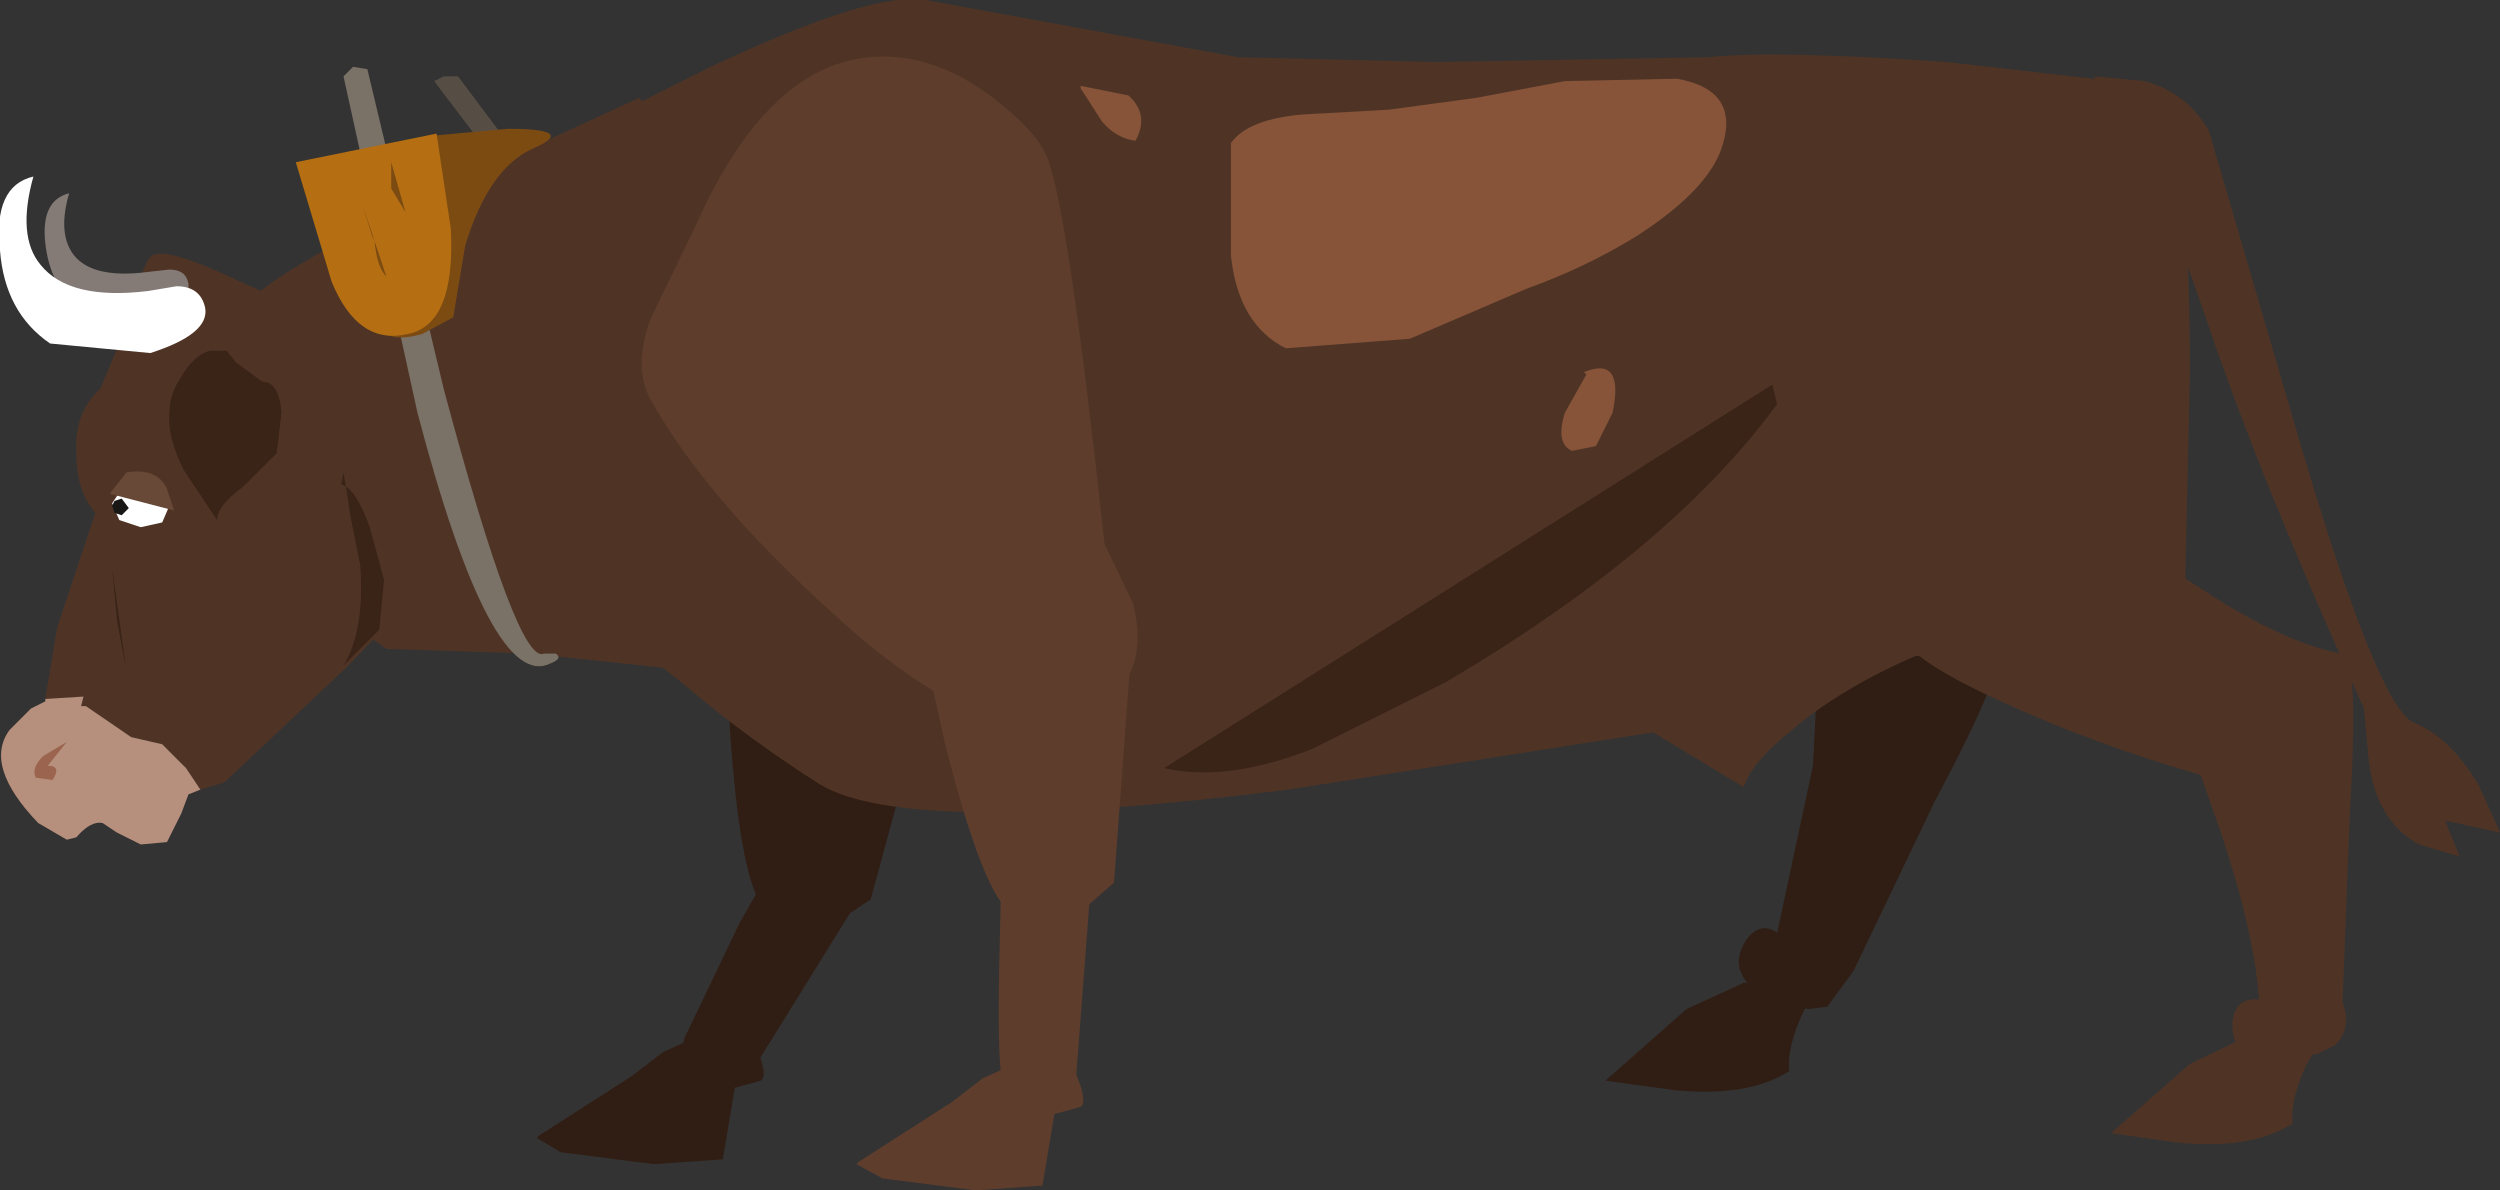 <?xml version="1.0" encoding="UTF-8" standalone="no"?>
<svg xmlns:xlink="http://www.w3.org/1999/xlink" height="24.95px" width="52.4px" xmlns="http://www.w3.org/2000/svg">
  <rect width="100%" height="100%" fill="#333333" stroke="none"/>
  <g transform="matrix(1.0, 0.0, 0.0, 1.0, 0.0, 0.0)">
    <path d="M9.1 1.7 L9.3 1.6 9.6 1.6 10.65 3.0 10.5 3.15 10.2 3.15 9.1 1.7" fill="#564d45" fill-rule="evenodd" stroke="none"/>
    <path d="M17.4 8.1 Q17.6 10.55 17.15 12.45 16.7 14.4 15.85 14.2 L11.1 13.7 8.1 13.6 5.8 12.0 Q4.2 10.9 4.3 8.95 4.4 7.4 5.2 6.35 5.7 5.7 9.6 3.8 L13.4 2.05 13.65 2.35 Q15.3 2.0 16.3 3.85 17.2 5.45 17.4 8.1" fill="#4f3425" fill-rule="evenodd" stroke="none"/>
    <path d="M7.2 1.6 L7.4 1.4 7.7 1.45 9.3 8.15 Q10.85 13.95 11.4 13.7 L11.65 13.7 Q11.8 13.8 11.55 13.9 10.3 14.55 8.75 8.65 L7.2 1.6" fill="#7a7167" fill-rule="evenodd" stroke="none"/>
    <path d="M9.0 2.85 L10.65 2.7 Q12.1 2.7 11.2 3.1 10.25 3.5 9.75 5.15 L9.5 6.65 8.85 7.0 Q8.15 7.2 7.95 6.85 L9.0 2.85" fill="#7c4b12" fill-rule="evenodd" stroke="none"/>
    <path d="M6.2 3.4 L9.15 2.8 9.45 4.8 Q9.55 6.8 8.55 7.0 7.5 7.25 6.95 5.9 L6.2 3.4" fill="#b56f12" fill-rule="evenodd" stroke="none"/>
    <path d="M7.85 5.05 L7.6 4.3 7.8 4.95 7.85 5.05 8.1 5.8 Q7.9 5.6 7.85 5.05" fill="#7c4b12" fill-rule="evenodd" stroke="none"/>
    <path d="M8.2 3.4 L8.5 4.45 8.2 3.95 8.2 3.4" fill="#7c4b12" fill-rule="evenodd" stroke="none"/>
    <path d="M18.7 12.55 Q19.3 13.25 19.5 14.25 L18.25 18.85 17.35 19.45 Q16.4 19.7 15.95 18.95 15.5 18.25 15.3 15.3 L15.2 12.55 Q17.45 11.1 18.7 12.55" fill="#301d13" fill-rule="evenodd" stroke="none"/>
    <path d="M18.15 18.6 L15.7 22.55 14.95 22.4 Q14.2 22.15 14.35 21.75 L15.5 19.35 16.55 17.5 18.15 18.6" fill="#301d13" fill-rule="evenodd" stroke="none"/>
    <path d="M14.45 21.8 L15.65 21.55 Q16.15 22.5 15.95 22.65 L15.4 22.8 15.15 24.3 13.7 24.4 11.75 24.15 11.25 23.85 11.3 23.8 13.25 22.55 13.9 22.05 14.45 21.8" fill="#301d13" fill-rule="evenodd" stroke="none"/>
    <path d="M38.85 20.35 L38.3 21.1 37.9 21.15 Q36.65 20.85 36.5 20.4 36.35 20.1 36.6 19.7 36.9 19.3 37.25 19.55 L38.0 16.05 38.1 14.1 Q38.55 13.6 40.0 13.5 L41.8 13.7 Q42.1 13.9 40.55 16.8 L38.85 20.35" fill="#301d13" fill-rule="evenodd" stroke="none"/>
    <path d="M35.8 1.2 Q37.2 1.05 40.8 1.3 L44.3 1.7 44.65 3.35 44.9 6.9 Q44.85 12.2 41.9 13.1 39.05 14.0 37.5 15.35 36.7 16.0 36.55 16.5 L34.65 15.35 27.0 16.55 Q19.05 17.55 17.2 16.45 15.7 15.5 14.4 14.4 13.5 13.65 13.0 13.45 L11.8 12.1 Q10.9 10.75 10.4 9.2 9.0 4.9 11.7 3.0 L14.9 1.4 Q18.3 -0.2 19.4 0.0 L25.95 1.2 30.1 1.3 35.8 1.2" fill="#4f3425" fill-rule="evenodd" stroke="none"/>
    <path d="M27.5 15.7 Q25.7 16.4 24.4 16.1 L37.8 7.65 Q35.65 11.15 30.3 14.3 L27.5 15.7" fill="#3a2317" fill-rule="evenodd" stroke="none"/>
    <path d="M37.65 10.15 L37.05 7.65 Q38.95 3.55 42.0 2.4 L44.15 2.1 Q45.05 2.2 45.4 2.65 45.9 3.35 45.9 7.85 L45.8 12.25 43.9 13.55 40.15 13.75 Q38.6 12.8 37.65 10.15" fill="#4f3425" fill-rule="evenodd" stroke="none"/>
    <path d="M45.45 11.9 L46.7 12.7 Q48.15 13.55 49.1 13.7 49.25 14.8 48.75 15.6 48.05 16.75 46.15 16.25 43.9 15.6 42.05 14.75 40.15 13.9 39.85 13.35 39.55 12.9 42.5 12.35 L45.45 11.9" fill="#4f3425" fill-rule="evenodd" stroke="none"/>
    <path d="M45.9 15.6 Q46.1 15.0 47.35 14.3 48.55 13.65 49.1 13.7 49.45 13.75 49.25 17.1 L49.1 21.0 Q49.3 21.55 48.95 21.9 L48.55 22.1 47.0 22.05 Q46.75 21.8 46.8 21.35 46.9 20.9 47.35 20.95 47.25 19.55 46.55 17.45 L45.9 15.6" fill="#4f3425" fill-rule="evenodd" stroke="none"/>
    <path d="M47.15 21.7 L48.75 21.65 48.35 22.3 Q48.0 23.05 48.05 23.55 47.2 24.1 45.65 23.95 L44.25 23.75 45.9 22.3 47.15 21.7" fill="#4f3425" fill-rule="evenodd" stroke="none"/>
    <path d="M38.2 20.5 L37.8 21.2 Q37.45 21.95 37.5 22.45 36.65 23.0 35.1 22.85 L33.65 22.65 35.35 21.15 36.55 20.6 38.2 20.5" fill="#301d13" fill-rule="evenodd" stroke="none"/>
    <path d="M43.9 1.6 L44.95 1.7 Q45.85 1.95 46.3 2.75 L48.2 9.25 Q49.85 14.85 50.6 15.15 51.35 15.45 51.95 16.45 L52.4 17.45 51.25 17.2 51.55 17.95 50.7 17.7 Q49.8 17.2 49.65 15.95 L49.55 14.85 Q47.4 10.1 46.3 6.85 L45.25 3.85 Q45.0 3.3 44.85 3.5 44.6 3.75 44.15 3.2 43.65 2.6 43.95 1.85 L43.9 1.6" fill="#4f3425" fill-rule="evenodd" stroke="none"/>
    <path d="M19.15 1.25 Q20.1 1.45 21.0 2.2 21.75 2.8 21.95 3.3 22.4 4.45 23.15 11.4 L23.75 12.65 Q24.1 14.05 23.15 14.75 21.15 16.25 17.45 12.85 14.8 10.45 13.65 8.4 13.25 7.7 13.65 6.65 L14.55 4.8 Q16.35 0.7 19.15 1.25" fill="#5e3d2c" fill-rule="evenodd" stroke="none"/>
    <path d="M19.2 12.85 Q21.15 11.0 22.6 12.2 23.35 12.8 23.7 13.75 L23.35 18.5 22.55 19.2 Q21.65 19.65 21.05 19.0 20.5 18.35 19.8 15.55 L19.2 12.85" fill="#5e3d2c" fill-rule="evenodd" stroke="none"/>
    <path d="M22.9 18.05 L22.55 22.65 21.8 22.9 Q21.05 23.0 21.0 22.6 20.9 22.15 20.95 19.95 L21.0 17.8 22.9 18.05" fill="#5e3d2c" fill-rule="evenodd" stroke="none"/>
    <path d="M22.65 23.2 L22.1 23.35 21.85 24.85 20.45 24.95 18.5 24.7 17.95 24.4 18.0 24.35 19.95 23.1 20.6 22.6 21.15 22.35 22.35 22.1 Q22.85 23.05 22.65 23.2" fill="#5e3d2c" fill-rule="evenodd" stroke="none"/>
    <path d="M2.75 6.6 Q3.0 5.45 3.2 5.35 3.5 5.2 4.7 5.75 L5.8 6.25 7.5 10.35 8.5 12.7 7.25 14.0 4.7 16.4 4.2 16.55 3.9 16.1 3.4 15.6 2.75 15.45 1.8 14.8 1.7 14.8 1.75 14.6 0.95 14.65 1.2 13.15 2.0 10.75 Q1.6 10.3 1.6 9.5 1.55 8.65 2.1 8.15 L2.75 6.6" fill="#4f3425" fill-rule="evenodd" stroke="none"/>
    <path d="M0.95 14.65 L1.75 14.6 1.7 14.8 1.8 14.8 2.75 15.45 3.4 15.6 3.9 16.1 4.2 16.55 3.95 16.65 3.8 17.05 3.5 17.65 2.95 17.7 2.45 17.45 2.15 17.25 Q1.9 17.2 1.6 17.55 L1.4 17.6 0.8 17.25 Q-0.35 16.05 0.2 15.3 L0.65 14.85 0.95 14.7 0.95 14.65" fill="#b78f7d" fill-rule="evenodd" stroke="none"/>
    <path d="M1.45 4.05 Q1.2 4.9 1.55 5.35 1.95 5.85 3.1 5.7 L3.55 5.65 Q3.9 5.65 3.95 5.95 4.0 6.35 3.15 6.6 L1.65 6.45 Q1.05 6.0 0.95 5.1 0.85 4.2 1.45 4.05" fill="#847b77" fill-rule="evenodd" stroke="none"/>
    <path d="M3.55 10.6 L3.4 10.95 2.95 11.05 2.5 10.9 2.35 10.55 2.55 10.25 Q2.7 10.1 2.95 10.1 L3.4 10.25 3.55 10.6" fill="#ffffff" fill-rule="evenodd" stroke="none"/>
    <path d="M0.7 3.7 Q0.35 4.95 0.85 5.55 1.45 6.3 3.1 6.1 L3.7 6.0 Q4.2 6.0 4.3 6.45 4.4 7.0 3.15 7.4 L1.05 7.2 Q0.1 6.55 0.0 5.25 -0.15 3.9 0.7 3.7" fill="#ffffff" fill-rule="evenodd" stroke="none"/>
    <path d="M2.65 9.9 Q3.3 9.8 3.5 10.25 L3.65 10.7 2.3 10.35 2.65 9.9" fill="#684837" fill-rule="evenodd" stroke="none"/>
    <path d="M2.7 10.65 L2.55 10.8 2.4 10.75 2.35 10.6 2.4 10.5 2.55 10.45 2.7 10.65" fill="#191716" fill-rule="evenodd" stroke="none"/>
    <path d="M1.0 16.05 Q1.3 16.05 1.1 16.35 L0.75 16.3 Q0.65 16.1 0.9 15.85 L1.4 15.55 1.0 16.05" fill="#9b644e" fill-rule="evenodd" stroke="none"/>
    <path d="M7.25 10.2 L7.15 10.15 7.2 9.9 7.25 10.2 Q7.5 10.35 7.75 11.05 L8.05 12.15 7.95 13.2 7.2 13.95 Q7.65 13.2 7.55 11.85 L7.35 10.85 7.25 10.2" fill="#3a2317" fill-rule="evenodd" stroke="none"/>
    <path d="M2.35 11.9 L2.65 14.05 2.45 13.0 2.35 11.9" fill="#3a2317" fill-rule="evenodd" stroke="none"/>
    <path d="M3.8 7.9 Q4.05 7.45 4.4 7.35 L4.75 7.35 4.95 7.6 5.5 8.0 Q5.85 8.0 5.9 8.65 L5.8 9.5 5.1 10.2 Q4.55 10.6 4.55 10.9 L3.85 9.85 Q3.5 9.15 3.55 8.65 3.55 8.25 3.8 7.9" fill="#3a2317" fill-rule="evenodd" stroke="none"/>
    <path d="M29.1 2.3 L30.95 2.05 32.8 1.7 35.15 1.65 Q36.55 1.9 36.05 3.2 35.7 4.05 34.3 4.95 33.25 5.6 32.0 6.05 L29.55 7.1 26.95 7.3 Q25.95 6.8 25.8 5.35 L25.8 3.0 Q26.15 2.5 27.3 2.4 L29.1 2.3" fill="#87543a" fill-rule="evenodd" stroke="none"/>
    <path d="M22.65 1.85 L22.65 1.8 23.65 2.0 Q24.1 2.4 23.8 2.95 23.4 2.9 23.1 2.55 L22.65 1.85" fill="#87543a" fill-rule="evenodd" stroke="none"/>
    <path d="M33.25 7.85 L33.2 7.8 Q34.05 7.45 33.8 8.65 L33.45 9.35 32.95 9.45 Q32.6 9.3 32.8 8.65 L33.25 7.85" fill="#87543a" fill-rule="evenodd" stroke="none"/>
  </g>
</svg>

